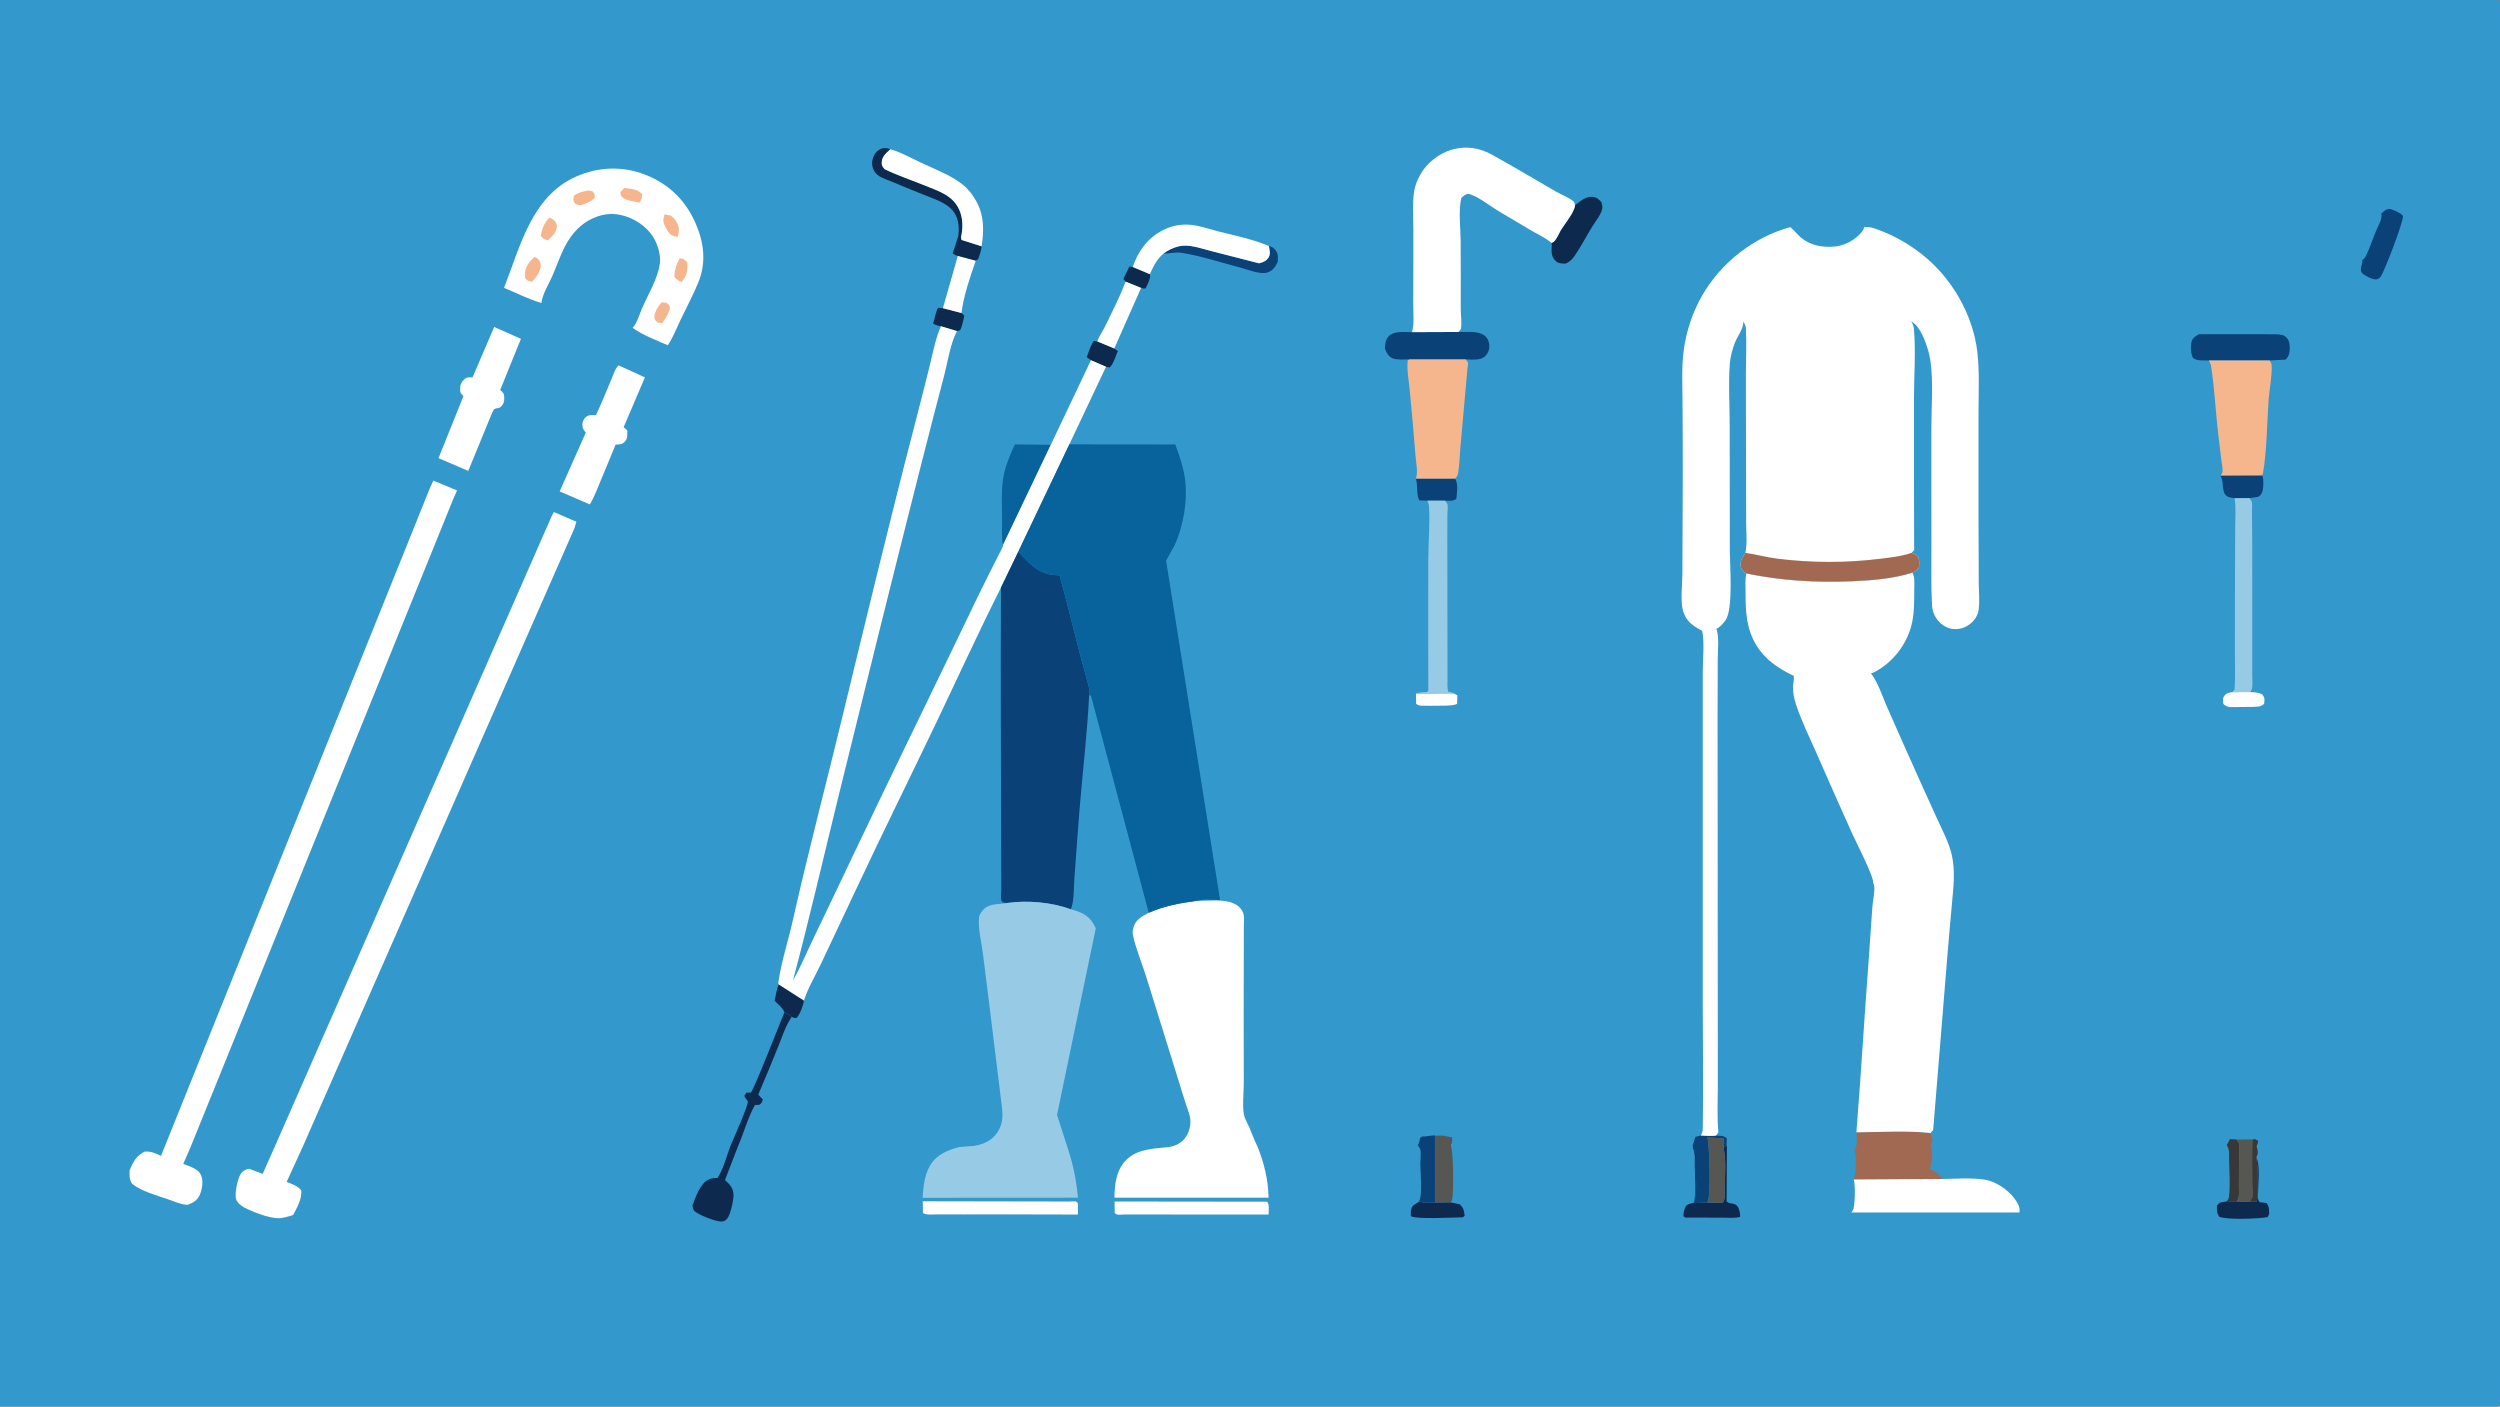 <?xml version="1.0" encoding="utf-8" ?>
<svg xmlns="http://www.w3.org/2000/svg" xmlns:xlink="http://www.w3.org/1999/xlink" width="1820" height="1024">
	<rect width="100%" height="100%" fill="#808080" stroke="none"/>
	<path fill="#39C" d="M0 0L1818.44 0C1819.17 1.079 1819.84 2.244 1820 3.556C1820.98 11.707 1820.04 21.316 1820.04 29.602C1820.06 49.34 1820.08 69.078 1820.09 88.816C1820.14 154.547 1820.16 220.278 1820.17 286.01C1820.21 458.176 1820.21 630.343 1820.16 802.51C1820.14 853.738 1820.12 904.966 1820.08 956.194C1820.07 971.356 1820.05 986.518 1820.04 1001.68C1820.03 1007.74 1820.77 1014.96 1820 1020.89C1819.85 1022.06 1819.16 1023.09 1818.44 1024L0 1024L0 0Z"/>
	<path fill="#0D2A4E" d="M819.488 205.054L817.802 203.111L822.193 194L824.611 194.362L837.107 199.608C837.87 202.874 835.348 206.826 834.019 209.946C832.643 210.2 832.014 210.084 830.709 209.594L819.488 205.054Z"/>
	<path fill="white" d="M1030.81 504.88L1058.2 504.775L1060.95 506.222L1060.78 512.444C1058.23 513.555 1055.57 513.547 1052.83 513.716L1041.83 513.802L1035.81 513.786C1033.55 513.647 1032.87 513.749 1030.95 512.444L1030.81 504.88Z"/>
	<path fill="#0D2A4E" d="M685.011 237.515C682.877 237.103 681.084 236.832 679.285 235.501C680.662 231.811 680.934 227.434 682.944 224.09L686.434 224.379L699.963 227.877L702.055 229.778C701.561 231.693 700.074 239.657 698.778 240.399C697.991 240.849 697.574 240.945 696.698 241.022L685.011 237.515Z"/>
	<path fill="#0D2A4E" d="M794.222 262.25L791.134 260C792.585 256.088 793.822 251.628 796.295 248.241L798.836 248.547L811.203 253.702L813.768 255.556C812.358 258.773 810.441 265.502 807.803 267.528L805.176 267.007L794.222 262.25Z"/>
	<path fill="#0D2A4E" d="M563.956 728.565C564.854 724.504 565.176 720.48 566.958 716.665L585.27 728.419C585.055 731.086 582.15 739.23 579.987 740.863L579.414 741.261C578.293 741.017 577.356 740.864 576.339 740.305C574.976 738.613 572.952 737.927 571.023 737.036C570.626 734.523 565.849 730.566 563.956 728.565Z"/>
	<path fill="white" d="M1638.22 503.83C1641.54 503.982 1644.21 504.012 1647.15 505.737C1649 508.442 1648.57 509.305 1648.27 512.444C1645.49 514.752 1643.81 514.362 1640.27 514.615L1623.92 514.774C1621.52 514.625 1620.46 514.063 1618.64 512.526C1618.36 510.389 1617.87 508.576 1619.26 506.667C1620.9 504.405 1622.63 504.296 1625.16 503.859L1638.22 503.83Z"/>
	<path fill="#383839" d="M1623.42 829.273L1628.28 829.559C1628.8 830.494 1629.85 831.9 1630.16 832.889C1630.76 834.822 1630.13 839.663 1630.11 841.877C1630.07 848.873 1630.02 855.87 1629.92 862.865C1629.88 865.625 1630.3 869.666 1629.59 872.249C1629.36 873.095 1628.8 873.945 1628.29 874.654C1626.21 875.193 1623.35 874.621 1621.2 874.462C1621.86 873.61 1622.5 872.649 1622.65 871.556C1623.77 863.067 1622.89 853.042 1622.8 844.42C1622.76 840.612 1623.28 836.982 1621.05 833.686L1623.42 829.273Z"/>
	<path fill="#0D2A4E" d="M1056.1 875.318L1062.71 876.707C1065.62 879.742 1065.63 880.732 1066.28 884.889L1065.07 886.213C1058.33 886.228 1031.21 887.872 1027.07 885.333C1027.08 883.773 1026.99 881.967 1027.35 880.444C1028.13 877.125 1030.2 876.894 1032.58 875.1L1033.06 874.705C1035.14 875.202 1037.2 875.942 1039.33 875.443L1044.77 875.433L1056.1 875.318Z"/>
	<path fill="#0D2A4E" d="M1638.14 874.644L1642.71 874.82C1644.39 871.043 1643.75 847.156 1642.53 842.513C1645.64 848.425 1643.9 861.107 1643.86 867.88C1643.85 870.586 1643.23 873.068 1644.99 875.194L1650.02 875.843C1652.25 878.863 1651.83 880.313 1651.91 884L1650.71 886.095C1643.75 887.255 1621.55 888.218 1615.57 885.778C1613.68 882.656 1613.95 881.358 1613.92 877.778C1616.46 874.285 1617.47 875.669 1621.2 874.462C1623.35 874.621 1626.21 875.193 1628.29 874.654C1631.31 874.728 1635.23 875.276 1638.14 874.644Z"/>
	<path fill="#0A4176" d="M1637.68 346.083L1640.26 346.089L1647.15 346.534C1648.06 349.468 1647.94 356.358 1646.53 359.115C1645.89 360.359 1644.93 361.268 1643.6 361.763L1637.58 362.658L1626.81 362.697L1623.38 362.117C1616.17 360.534 1619.83 351.597 1616.45 346.381L1637.68 346.083Z"/>
	<path fill="#0A4176" d="M1030.66 348.438L1059.4 348.404C1061.78 353.407 1060.66 357.676 1060.22 363.111C1058.02 365.056 1054.93 364.429 1052.03 364.51L1039.11 364.488L1033.53 364.296C1030.92 361.895 1032.29 353.073 1030.88 349.023L1030.66 348.438Z"/>
	<path fill="#0D2A4E" d="M1256.95 833.829L1257.2 834.551L1256.97 874.607C1259.29 876.687 1261.01 875.674 1263.41 876.889C1265.82 878.108 1266.7 882.318 1266.8 884.75L1266.8 885.888C1262.99 887.022 1257.91 886.453 1253.89 886.454C1244.87 886.455 1235.84 886.432 1226.81 886.405L1225.51 885.333C1225.62 882.15 1226.1 880.281 1227.7 877.521C1229.48 876.432 1230.99 876.06 1233.03 875.722C1235.32 868.34 1233.78 855.515 1233.75 847.532C1233.74 844.127 1234.3 839.989 1232.8 836.896L1232.56 836.449C1233.11 837.187 1234.2 838.302 1234.52 839.111C1235.03 840.383 1234.49 844.398 1234.48 845.943C1234.43 854.165 1235.38 864.134 1234.07 872.144L1233.13 875.895L1242.72 875.39L1254.07 875.74L1254.4 875.273C1256.27 872.264 1255.65 868.166 1255.65 864.722C1255.67 855.759 1256.82 844.121 1254.66 835.562L1256.95 833.829Z"/>
	<path fill="#0A4176" d="M1238.28 826.67C1241.8 826.759 1245.82 827.233 1249.28 826.73C1252.59 826.938 1254.59 826.451 1257.12 828.689L1256.95 833.829L1254.66 835.562C1255.08 832.798 1255.68 831.311 1254.55 828.716L1242.95 828.083C1244.63 833.613 1245.52 869.981 1243.35 874.317L1242.72 875.39L1233.13 875.895L1234.07 872.144C1235.38 864.134 1234.43 854.165 1234.48 845.943C1234.49 844.398 1235.03 840.383 1234.52 839.111C1234.2 838.302 1233.11 837.187 1232.56 836.449L1232.26 833.738C1233.23 831.7 1233.35 829.585 1234.37 827.562L1238.28 826.67Z"/>
	<path fill="white" d="M697.289 186.264L710.381 189.724C706.273 201.573 701.441 215.454 699.963 227.877L686.434 224.379L697.289 186.264Z"/>
	<path fill="#0A4176" d="M1044.12 826.508L1044.79 826.793L1044.77 875.433L1039.33 875.443C1037.2 875.942 1035.14 875.202 1033.06 874.705L1033.72 872.972C1035.5 865.975 1034.02 854.791 1034.01 847.46C1034 844.469 1034.65 839.703 1033.99 836.889C1033.8 836.085 1032.6 834.498 1032.15 833.728C1033.07 832.148 1033.43 830.855 1033.69 829.045L1033.77 828.444L1035.4 827.308L1037 827.346L1044.12 826.508Z"/>
	<path fill="#565653" d="M1242.95 828.083L1254.55 828.716C1255.68 831.311 1255.08 832.798 1254.66 835.562C1256.82 844.121 1255.67 855.759 1255.65 864.722C1255.65 868.166 1256.27 872.264 1254.4 875.273L1254.07 875.74L1242.72 875.39L1243.35 874.317C1245.52 869.981 1244.63 833.613 1242.95 828.083Z"/>
	<path fill="#0A4176" d="M846.997 184.681L849.416 182.942C853.063 180.721 857.718 178.993 862.012 178.838C868.366 178.609 875.75 181.229 881.897 182.804C893.487 185.772 905.059 188.811 916.665 191.718C919.603 190.783 921.62 190.252 923.443 187.556C925.118 185.077 924.246 181.864 923.75 179.124C925.886 179.512 927.343 180.463 928.669 182.222C930.61 184.796 930.374 187.642 930.194 190.667C928.529 194.182 926.773 196.894 922.935 198.275C917.667 200.17 908.36 196.222 903.034 194.837C889.087 191.212 874.378 186.277 860.198 184.039C855.473 183.294 851.544 184.686 846.997 184.681Z"/>
	<path fill="#565653" d="M1044.79 826.793C1047.27 826.805 1050.53 826.4 1052.85 827.219L1057.13 828C1057.4 830.423 1057.22 831.708 1056.1 833.881C1058.13 837.682 1058.38 868.125 1057.18 873.082C1056.99 873.861 1056.53 874.646 1056.1 875.318L1044.77 875.433L1044.79 826.793Z"/>
	<path fill="white" d="M819.488 205.054L830.709 209.594L811.203 253.702L798.836 248.547C800.051 244.946 802.799 241.103 804.522 237.581C809.742 226.914 815.183 216.123 819.488 205.054Z"/>
	<path fill="#565653" d="M1641.53 829.298L1643.98 830.667C1643.63 832.023 1643.33 833.313 1642.68 834.565C1643.7 837.742 1644.16 839.284 1642.53 842.513C1643.75 847.156 1644.39 871.043 1642.71 874.82L1638.14 874.644C1635.23 875.276 1631.31 874.728 1628.29 874.654C1628.8 873.945 1629.36 873.095 1629.59 872.249C1630.3 869.666 1629.88 865.625 1629.92 862.865C1630.02 855.87 1630.07 848.873 1630.11 841.877C1630.13 839.663 1630.76 834.822 1630.16 832.889C1629.85 831.9 1628.8 830.494 1628.28 829.559L1640.18 829.553L1641.53 829.298Z"/>
	<path fill="#383839" d="M1641.53 829.298L1643.98 830.667C1643.63 832.023 1643.33 833.313 1642.68 834.565C1643.7 837.742 1644.16 839.284 1642.53 842.513C1643.75 847.156 1644.39 871.043 1642.71 874.82L1638.14 874.644C1638.67 873.74 1639.63 872.518 1639.95 871.556C1640.6 869.569 1639.9 864.35 1639.88 861.957C1639.82 851.232 1639.28 840.236 1640.18 829.553L1641.53 829.298Z"/>
	<path fill="#0A4176" d="M1733.5 155.524C1735.63 153.841 1737.05 151.839 1739.9 152.17C1741.87 152.398 1747.9 155.245 1749.02 156.758L1749.33 157.334C1749.96 160.876 1735.78 197.814 1733.14 201.388C1732.28 202.558 1731.17 203.345 1729.73 203.42C1727.29 203.547 1721.38 200.689 1719.7 198.878C1718.38 197.446 1718.64 195.74 1718.98 193.928C1719.3 192.235 1720.15 191.249 1719.7 189.449C1720.64 188.625 1721.63 187.804 1722.21 186.667C1725.32 180.507 1727.45 173.49 1730.18 167.111C1731.66 163.677 1734.52 159.282 1733.5 155.524Z"/>
	<path fill="#0D2A4E" d="M697.693 171.661C699.969 151.067 687.525 147.665 671.484 141.385C663.655 138.32 655.944 135.007 648.16 131.836C644.011 130.145 638.929 128.756 636.511 124.695C634.983 122.13 634.492 118.922 635.24 116.034C636.094 112.732 637.624 110.259 640.722 108.659C643.685 107.129 645.335 107.751 648.234 108.634C645.189 111.387 641.994 113.936 641.892 118.361C641.838 120.72 642.559 121.299 643.915 123.111C653.378 127.728 663.517 131.078 673.27 135.045C684.111 139.454 694.839 142.514 699.114 154.674C701.103 160.333 700.957 166.796 699.629 172.61L699.987 174.667L714.599 179.328C714.301 182.655 713.232 185.539 712.106 188.657L710.381 189.724L697.289 186.264C695.709 185.901 694.876 185.475 693.544 184.548L697.693 171.661Z"/>
	<path fill="#0D2A4E" d="M1146.61 149.429C1149.94 146.747 1154.78 142.681 1159.39 143.294C1162.62 143.722 1163.63 144.91 1165.84 147.111C1166.05 148.266 1166.57 149.974 1166.54 151.111C1166.46 154.979 1161.19 161.681 1159.16 164.952C1154.76 172.052 1150.9 179.644 1146.16 186.508C1144.39 189.062 1142.59 190.698 1139.72 191.947C1136.67 191.805 1134.26 191.962 1132.02 189.462C1129.11 186.201 1129.51 183.017 1129.66 178.967C1129.69 178.164 1129.69 177.654 1129.49 176.894L1131.04 176.108C1133.06 174.521 1134.83 170.116 1136.15 167.848C1138.96 163.014 1146.19 154.705 1146.61 149.429Z"/>
	<path fill="white" d="M811.426 874.7L922.441 874.841C924.322 876.77 923.53 881.409 923.509 884.179C894.233 884.136 864.957 884.156 835.68 884.151C829.974 884.15 824.268 884.149 818.562 884.148C817.243 884.148 814.19 884.53 813.135 884.147C812.53 883.927 812.048 883.456 811.505 883.111L811.426 874.7Z"/>
	<path fill="white" d="M671.782 874.531C701.778 874.583 731.773 874.635 761.768 874.687C767.328 874.697 772.888 874.706 778.447 874.716C779.376 874.718 782.64 874.39 783.364 874.725C783.923 874.983 784.254 875.575 784.699 876L784.74 884.183C757.352 884.027 729.959 884.119 702.571 884.109C695.447 884.106 688.323 884.103 681.199 884.101C678.102 884.1 674.583 884.656 671.898 883.111L671.782 874.531Z"/>
	<path fill="#08629C" d="M738.842 323.526L764.981 323.824L730.216 396.685C728.878 391.482 729.55 384.837 729.536 379.426C729.507 368.344 728.558 356.204 730.859 345.351C732.5 337.608 735.605 330.694 738.842 323.526Z"/>
	<path fill="#0A4176" d="M1600.92 243.276L1657.07 243.329C1660.19 243.558 1662.7 243.625 1664.93 246.144C1666.77 248.235 1667.12 251.825 1666.89 254.521C1666.61 257.945 1666.24 259.113 1664.04 261.787L1652.29 262.414L1608.06 262.442C1604.15 262.315 1599.91 262.927 1596.63 260.751C1594.76 257.687 1594.65 252.162 1595.49 248.661C1596.14 245.966 1598.68 244.541 1600.92 243.276Z"/>
	<path fill="#0A4176" d="M1061.79 241.683C1067.66 241.796 1077.14 240.503 1081.57 245.025C1083.58 247.083 1084.39 250.013 1084.24 252.836C1084.1 255.336 1082.8 257.913 1080.91 259.563C1077.48 262.565 1071.37 261.724 1067.02 261.652L1026.14 261.645C1022.76 261.596 1016.77 262.214 1013.75 260.849C1010.75 259.495 1009.31 256.679 1008.22 253.778C1008.28 250.433 1008.61 247.025 1011.18 244.55C1015.15 240.722 1022.8 241.817 1027.95 241.806L1061.79 241.683Z"/>
	<path fill="white" d="M648.234 108.634C655.896 110.829 663.111 114.979 670.326 118.364C680.204 122.997 691.923 127.387 700.561 134.152C704.736 137.422 708.049 141.628 710.611 146.249C716.527 156.921 716.41 167.646 714.599 179.328L699.987 174.667L699.629 172.61C700.957 166.796 701.103 160.333 699.114 154.674C694.839 142.514 684.111 139.454 673.27 135.045C663.517 131.078 653.378 127.728 643.915 123.111C642.559 121.299 641.838 120.72 641.892 118.361C641.994 113.936 645.189 111.387 648.234 108.634Z"/>
	<path fill="#0D2A4E" d="M571.023 737.036C572.952 737.927 574.976 738.613 576.339 740.305C571.939 746.626 569.548 754.491 566.659 761.598C561.861 773.402 557.092 785.201 552.013 796.889L555.368 800.444C554.613 802.607 554.589 803.003 552.754 804.311L549.644 804.416C544.487 813.417 541.54 824.711 537.346 834.303L527.79 859.05C531.27 862.234 533.766 864.739 533.992 869.658C534.165 873.424 531.756 884.673 529.255 887.337C527.845 888.839 526.869 889.309 524.784 889.268C520.683 889.187 507.82 884.263 505.243 881.291C504.556 880.499 504.363 878.807 504.084 877.778C506.134 871.918 509.879 861.298 515.874 858.662C517.887 857.777 520.198 857.587 522.372 857.534C526.559 851.31 528.949 841.568 531.709 834.47C533.719 829.435 544.893 804.615 544.422 801.93C544.282 801.13 542.287 799.444 541.881 797.778L543.423 795.378L546.533 795.44C548.763 793.731 567.869 744.43 571.023 737.036Z"/>
	<path fill="white" d="M824.611 194.362L826.252 190.135C831.118 178.757 838.887 170.368 850.52 165.815C855.591 163.831 861.467 163.186 866.878 163.679C873.253 164.259 880.18 166.728 886.39 168.312C898.749 171.464 912.054 174.078 923.75 179.124C924.246 181.864 925.118 185.077 923.443 187.556C921.62 190.252 919.603 190.783 916.665 191.718C905.059 188.811 893.487 185.772 881.897 182.804C875.75 181.229 868.366 178.609 862.012 178.838C857.718 178.993 853.063 180.721 849.416 182.942L846.997 184.681C842.274 188.523 839.514 194.118 837.107 199.608L824.611 194.362Z"/>
	<path fill="#97CBE5" d="M1626.81 362.697L1637.58 362.658C1638.05 363.382 1639.08 364.558 1639.32 365.333C1639.81 366.892 1639.4 370.501 1639.42 372.243C1639.49 377.978 1639.56 383.712 1639.59 389.446C1639.73 416.329 1639.58 443.213 1639.63 470.096C1639.64 477.239 1639.67 484.382 1639.64 491.524C1639.63 494.475 1640.11 498.716 1639.39 501.544C1639.18 502.345 1638.68 503.15 1638.22 503.83L1625.16 503.859L1626.76 502.075C1627.42 492.751 1626.99 483.191 1627 473.828C1627.02 456.667 1627.01 439.506 1627.07 422.345C1627.11 409.708 1627.18 397.072 1627.22 384.436C1627.25 377.357 1627.87 369.696 1626.81 362.697Z"/>
	<path fill="#A16951" d="M1351.47 824.326C1369.03 824.214 1388.04 822.929 1405.43 824.823C1406.62 827.668 1407.41 829.161 1406.17 832.303L1405.44 833.877C1407.21 837.306 1406.7 844.647 1405.71 848.364C1405.46 849.284 1405.12 849.773 1404.59 850.55C1407.65 852.308 1412.59 854.916 1413.76 858.299L1349.56 858.675C1351.18 854.392 1351.66 841.59 1349.99 837.399C1352.49 834.317 1351.58 828.106 1351.47 824.326Z"/>
	<path fill="#97CBE5" d="M1039.11 364.488L1052.03 364.51C1052.46 365.158 1053.55 366.426 1053.73 367.111C1054.22 368.991 1053.71 372.592 1053.7 374.615C1053.68 380.771 1053.66 386.928 1053.65 393.084C1053.62 420.629 1053.76 448.176 1053.76 475.722C1053.76 481.857 1053.76 487.993 1053.78 494.129C1053.79 497.239 1053.4 500.729 1054.41 503.688C1055.75 503.914 1057.1 503.929 1058.2 504.775L1030.81 504.88C1033.39 503.959 1036.14 503.947 1038.86 503.765L1039.81 502.667C1039.7 470.99 1039.74 439.309 1039.79 407.632C1039.82 394.795 1041.17 381.15 1040.28 368.444C1040.18 367.058 1039.68 365.742 1039.11 364.488Z"/>
	<path fill="white" d="M433.862 302.193C437.932 293.707 441.388 284.788 445.105 276.134C446.421 273.07 447.85 268.096 450.36 265.998L469.507 274.727L454.009 310.986L456.666 313.333C456.593 316.318 457.071 319.245 454.811 321.603C452.786 323.716 450.781 323.559 448.149 323.666C444.597 332.459 440.92 341.198 437.284 349.956C434.944 355.59 432.622 362.042 429.373 367.202L407.441 357.747L426.459 314.91C424.9 312.957 423.985 311.979 423.975 309.333C423.969 307.608 424.804 305.135 426.118 303.956C428.668 301.671 430.685 302.193 433.862 302.193Z"/>
	<path fill="white" d="M359.766 238.053L379.249 246.653L364.148 283.858C366.489 286.182 367.105 286.404 367.101 289.847C367.098 292.022 366.732 293.877 365.197 295.556C363.04 297.915 361.762 296.676 359.912 297.827C359.17 298.289 357.899 301.461 357.504 302.376L340.888 342.813L319.233 333.531L337.398 288.363C336.026 286.842 335.056 286.338 334.975 284.22C334.853 281.032 335.287 278.955 337.612 276.556C339.799 274.299 341.089 274.777 344.027 274.707L359.766 238.053Z"/>
	<path fill="white" d="M1413.76 858.299C1423.71 858.181 1434.71 857.298 1444.54 858.707C1452.63 859.868 1461.84 866.078 1466.6 872.618C1468.79 875.62 1470.77 878.859 1470.17 882.686L1347.76 882.687L1348.91 881.041C1350.56 878.043 1350.73 861.916 1349.56 858.675L1413.76 858.299Z"/>
	<path fill="#F5B68E" d="M1608.06 262.442L1652.29 262.414C1652.99 263.409 1653.67 264.53 1653.74 265.778C1654.18 273.64 1652.19 282.778 1651.59 290.719C1650.26 308.462 1650.42 327.375 1647.4 344.835L1647.28 345.52C1644.91 346.018 1642.67 346.067 1640.26 346.089L1637.68 346.083L1616.83 346.088C1617.28 345.406 1617.77 344.573 1617.92 343.764C1618.37 341.281 1617.49 337.759 1617.18 335.205C1616.36 328.483 1615.52 321.766 1614.75 315.038C1612.91 299.03 1612.17 282.73 1609.71 266.815C1609.47 265.203 1608.86 263.849 1608.06 262.442Z"/>
	<path fill="#F5B68E" d="M1026.14 261.645L1067.02 261.652C1067.44 262.221 1068.51 263.352 1068.69 263.963C1068.93 264.73 1068.4 267.228 1068.32 268.107C1067.95 272.353 1067.57 276.599 1067.18 280.845C1065.85 295.589 1064.59 310.343 1063.22 325.083C1062.63 331.462 1062.59 338.516 1061.46 344.748C1061.2 346.171 1060.35 347.36 1059.4 348.404L1030.66 348.438C1032.56 344.596 1030.85 336.533 1030.52 332.179C1029.32 316.183 1027.76 300.222 1026.31 284.246C1025.69 277.279 1023.98 269.164 1024.85 262.274L1026.14 261.645Z"/>
	<path fill="white" d="M1027.95 241.806C1029.75 235.755 1028.78 227.345 1028.82 220.921C1028.93 203.228 1028.92 185.537 1028.93 167.844C1028.93 158.583 1028.08 148.348 1029.5 139.239C1030.16 134.982 1031.84 131.093 1033.87 127.324C1038.43 118.814 1047.75 111.55 1056.98 108.943C1067.29 106.03 1076.95 107.502 1086.23 112.654C1101.86 121.334 1117.21 130.488 1132.69 139.442C1135.93 141.316 1143.64 144.486 1145.94 147.094C1146.2 147.386 1146.48 148.968 1146.61 149.429C1146.19 154.705 1138.96 163.014 1136.15 167.848C1134.83 170.116 1133.06 174.521 1131.04 176.108L1129.49 176.894C1125.65 173.39 1120.49 171.165 1116.02 168.553C1107.49 163.571 1099.01 158.498 1090.53 153.436C1084.74 149.98 1074.99 142.116 1068.63 141.084C1065.98 141.922 1065.58 142.356 1063.71 144.444C1061.75 154.079 1063.24 165.58 1063.34 175.454C1063.52 192.144 1063.42 208.843 1063.43 225.535C1063.43 229.033 1064.42 236.41 1063.43 239.556C1063.26 240.099 1062.18 241.179 1061.79 241.683L1027.95 241.806Z"/>
	<path fill="white" d="M366.946 209.576C378.663 179.601 387.046 142.841 419.439 128.535C435.879 121.274 453.632 120.732 470.317 127.403C487.204 134.155 499.422 146.225 506.589 163.007C512.513 176.878 514.251 191.108 508.462 205.367C504.664 214.72 499.829 223.741 495.457 232.843C492.592 238.81 489.91 245.893 486.162 251.32C477.847 247.701 467.883 244.033 460.595 238.676C463.609 235.463 465.544 228.829 467.293 224.762C471.73 214.448 478.71 203.247 480.348 192.162C481.413 184.957 478.168 175.588 473.728 169.95C467.636 162.215 457.917 156.975 448.204 155.904C439.422 154.936 430.009 158.598 423.245 164.113C419.488 167.177 416.086 171.274 413.542 175.398C408.751 183.162 405.767 192.535 402.115 200.893C399.47 206.947 394.869 214.07 394.163 220.549C385.133 218.111 375.709 213.044 366.946 209.576Z"/>
	<path fill="#F5B68E" d="M481.778 219.982L485.215 220.485C487.071 221.996 487.208 222.135 487.805 224.444C486.538 228.628 484.605 231.701 482.103 235.263L478.994 234.842C477.55 233.62 476.477 233.202 476.401 231.164C476.246 227.015 479.301 223.005 481.778 219.982Z"/>
	<path fill="#F5B68E" d="M454.385 136.816C459.175 137.411 464.053 137.523 467.472 141.333C467.462 144.433 467.085 145.019 465.454 147.503C462.463 146.892 455.712 145.923 453.465 143.969C451.824 142.543 451.866 142.013 451.651 140L454.385 136.816Z"/>
	<path fill="#F5B68E" d="M494.881 187.962C498.026 188.585 498.21 188.722 500.357 191.111C500.58 197.568 500.25 200.31 496.105 205.403C493.884 204.356 492.507 203.374 490.887 201.524C491.239 196.184 492.234 192.662 494.881 187.962Z"/>
	<path fill="#F5B68E" d="M483.809 155.973L488.233 156.889C490.476 158.407 491.788 160.324 493.041 162.691C494.877 166.162 494.377 168.884 493.312 172.46L490.658 171.845C487.509 170.877 486.36 168.965 484.885 166.204C482.587 161.9 482.424 160.537 483.809 155.973Z"/>
	<path fill="#F5B68E" d="M427.861 138.739C429.519 138.591 430.345 138.892 431.833 139.607C432.911 141.779 433.422 142.03 432.756 144.444C429.94 146.973 426.549 148.052 423.059 149.366C421.055 149.369 420.114 149.013 418.398 148C417.12 145.337 417.127 145.305 417.913 142.455C420.694 140.064 424.387 139.562 427.861 138.739Z"/>
	<path fill="#F5B68E" d="M399.974 158.536C400.906 158.852 401.843 159.195 402.65 159.774C404.28 160.941 405.414 162.816 405.379 164.809C405.303 169.041 401.678 172.285 398.855 174.979C396.184 174.046 395.262 174.023 393.677 171.556C394.601 166.406 396.155 162.197 399.974 158.536Z"/>
	<path fill="#F5B68E" d="M389.015 187.019C389.824 187.326 390.818 187.687 391.46 188.281C392.992 189.698 393.71 191.415 393.674 193.455C393.604 197.353 390.102 202.331 387.454 205.05C384.658 204.642 384.352 204.598 382.315 202.667L382.172 199.889C382.183 194.148 385.143 190.902 389.015 187.019Z"/>
	<path fill="white" d="M315.461 349.879L332.728 357.043L329.801 363.691L138.88 834.723L133.414 847.324C137.718 849.012 144.124 850.774 146.25 855.266C148.232 859.454 147.237 865.814 145.4 869.937C143.636 873.898 140.329 875.832 136.411 877.146C131.823 876.87 127.054 874.772 122.741 873.244C114.32 870.262 103.252 867.473 96.307 861.893C93.914 858.737 94.296 855.577 94.387 851.786C97.231 845.55 98.945 841.644 105.308 838.377C109.947 837.994 113.126 839.576 117.199 841.49L312.801 355.75L315.461 349.879Z"/>
	<path fill="white" d="M403.212 372.774L419.616 379.829L418.22 384.491L220.632 834.302L208.708 860.414C212.875 862.188 216.477 863.042 219.329 866.667C219.825 872.904 216.255 879.207 213.36 884.551C209.908 885.578 206.045 886.914 202.409 886.871C195.801 886.793 183.688 882.232 177.867 879.076C175.474 877.778 172.702 875.66 171.881 872.943C170.661 868.903 173.005 857.86 175.354 854.465C176.999 852.088 178.62 851.555 181.289 850.83L191.228 854.584L199.732 835.479L401.69 375.631L403.212 372.774Z"/>
	<path fill="white" d="M685.011 237.515L696.698 241.022C691.832 250.031 690.073 262.957 687.466 272.889C681.384 296.056 675.416 319.232 669.521 342.446C649.447 421.495 629.867 500.66 610.387 579.857C599.407 624.495 589.132 669.275 577.305 713.7C582.725 704.441 586.774 694.359 591.433 684.701C601.089 664.684 610.637 644.609 620.175 624.535C645.193 571.88 670.843 519.493 696.154 466.973C704.075 450.539 711.851 434.043 720.065 417.753C722.563 412.798 725.066 407.845 727.55 402.883C728.43 401.124 730.12 398.661 730.216 396.685L764.981 323.824L794.222 262.25L805.176 267.007L778.489 323.483L741.408 401.411L728.69 427.79C711.979 461.029 696.486 495 680.42 528.566C661.652 567.779 642.339 606.723 623.886 646.089C615.095 664.842 606.233 683.56 597.37 702.279C593.359 710.75 588.054 719.524 585.27 728.419L566.958 716.665L566.59 715.789C568.573 700.766 573.87 684.793 577.217 669.894C588.284 620.632 601.188 571.74 613.062 522.667C630.302 451.417 647.498 380.085 665.931 309.136C669.595 295.034 673.207 280.898 676.704 266.754C679.079 257.148 680.95 246.573 685.011 237.515Z"/>
	<path fill="#0A4176" d="M741.408 401.411C748.57 409.694 755.798 417.721 767.42 418.62L771.372 418.844C776.657 437.866 781.203 457.081 786.213 476.175C788.073 483.261 790.171 490.274 791.959 497.383C792.644 500.107 793.844 503.175 792.9 505.921C791.527 534.139 788.082 562.402 785.79 590.57C784.46 606.916 783.384 623.292 782.143 639.647C781.646 646.187 782.102 656.067 779.556 661.943C765.445 656.795 748.006 655.258 733.188 657.378L730.044 656.961C729.69 656.492 729.217 656.094 728.982 655.556C728.43 654.292 728.958 648.973 728.953 647.262C728.919 637.26 728.887 627.257 728.86 617.254C728.687 554.102 728.396 490.942 728.69 427.79L741.408 401.411Z"/>
	<path fill="white" d="M870.836 655.878C878.733 655.871 890.386 654.411 897.63 657.512L898.19 657.748C901.202 659.052 903.655 661.248 904.947 664.325C906.048 666.946 905.515 671.094 905.513 673.898C905.51 681.219 905.488 688.539 905.463 695.86C905.356 726.644 905.355 757.415 905.475 788.199C905.502 795.24 904.34 804.273 905.516 811.123C906.039 814.173 908.307 818.021 909.568 820.883C911.536 825.346 913.182 830.387 915.468 834.665C920.436 847.335 923.121 858.29 923.53 871.916L811.318 871.895C811.476 862.79 812.343 853.407 818.383 846.107C825.96 836.95 837.638 836.361 848.589 835.276C851.705 835.215 855.281 834.253 857.967 832.67C863.655 829.317 866.556 823.195 866.635 816.684C866.686 812.497 864.838 808.245 863.517 804.332C861.743 799.076 860.184 793.733 858.531 788.437C850.522 762.771 842.514 737.104 834.558 711.421C831.487 701.51 826.888 690.834 824.799 680.795C824.393 678.842 824.668 676.898 825.219 675.003C826.888 669.264 831.414 667.165 836.277 664.495C847.551 659.585 858.726 657.466 870.836 655.878Z"/>
	<path fill="#97CBE5" d="M733.188 657.378C748.006 655.258 765.445 656.795 779.556 661.943C786.323 663.802 792.372 666.064 795.972 672.466L797.731 675.802L769.517 811.672L776.892 834.59C781.111 847.069 783.568 858.832 784.738 871.918L671.64 871.987C672.32 863.699 672.847 855.68 677.203 848.33C681.845 840.496 690.054 837.196 698.43 835.024L709.255 834.207C718.647 832.753 726.142 827.645 728.911 818.311C730.45 813.124 729.568 807.527 728.958 802.256C728.081 794.682 727.04 787.127 726.145 779.556C722.801 751.261 719.098 723.011 715.638 694.731C714.657 686.706 711.898 675.977 712.709 668C712.887 666.241 713.885 664.804 714.903 663.412C719.311 657.383 726.169 658.584 732.579 657.487L733.188 657.378Z"/>
	<path fill="#08629C" d="M778.489 323.483L855.631 323.565C858.439 331.446 861.342 339.484 862.555 347.8C864.853 363.562 861.672 382.987 854.914 397.342L848.913 408.102L888.214 655.227C882.85 655.173 875.949 654.27 870.836 655.878C858.726 657.466 847.551 659.585 836.277 664.495L794.292 506.667L792.9 505.921C793.844 503.175 792.644 500.107 791.959 497.383C790.171 490.274 788.073 483.261 786.213 476.175C781.203 457.081 776.657 437.866 771.372 418.844L767.42 418.62C755.798 417.721 748.57 409.694 741.408 401.411L778.489 323.483Z"/>
	<path fill="white" d="M1392.21 416.904C1394.15 420.397 1393.59 424.751 1393.57 428.64C1393.52 437.832 1393.78 447.103 1391.31 456.041C1387.44 469.995 1377.92 481.963 1365.31 488.931C1364.24 489.524 1363.25 489.913 1362.09 490.268C1367.14 496.765 1370.22 506.469 1373.52 514.07C1378.42 525.384 1383.54 536.597 1388.49 547.89C1395.47 563.808 1402.8 579.562 1409.93 595.414C1413.76 603.941 1418.76 613.096 1420.84 622.188C1423.62 634.309 1422.08 645.776 1421.01 657.962C1419.82 671.378 1418.55 684.786 1417.49 698.214C1414.24 739.708 1410.65 781.175 1407.34 822.667L1405.43 824.823C1388.04 822.929 1369.03 824.214 1351.47 824.326C1354.77 782.869 1357.18 741.337 1360.33 699.866C1361.33 686.692 1362.08 673.5 1363.08 660.33C1363.44 655.653 1364.84 649.933 1364.46 645.333C1364.38 644.348 1364.08 643.552 1363.64 642.686C1364.28 638.333 1351.29 613.239 1348.6 607.311C1339.55 587.345 1330.73 567.253 1321.92 547.178C1316.92 535.776 1311.2 524.374 1307.39 512.512C1305.99 508.135 1305.17 504.122 1305.32 499.482C1305.39 497.358 1306.23 494.697 1305.92 492.665L1305.8 491.996C1294.77 486.685 1285.27 480.494 1278.7 469.827C1271.12 457.531 1270.8 444.831 1270.76 430.926C1270.75 426.568 1270.33 421.716 1271.37 417.473C1296.99 422.765 1321.84 424.219 1347.94 423.164C1362.49 422.575 1378.24 421.311 1392.21 416.904Z"/>
	<path fill="white" d="M1356.99 165.379C1361.31 164.837 1364.86 166.314 1368.83 167.819C1379.59 171.905 1389.62 177.705 1398.7 184.774C1420.5 201.738 1436.2 228.476 1439.47 256.025C1441.2 270.634 1440.34 285.66 1440.36 300.371C1440.4 326.144 1440.38 351.915 1440.36 377.688C1440.35 392.94 1440.47 408.193 1440.51 423.444C1440.53 429.944 1441.29 437.408 1440.47 443.818C1440.13 446.493 1438.9 449.189 1437.21 451.297C1434.34 454.896 1429.86 457.463 1425.27 457.911C1420.53 458.375 1416.65 457.005 1413.03 453.94C1409.22 450.717 1406.81 445.885 1406.53 440.889C1405.7 426.077 1406.14 410.96 1406.08 396.113C1405.98 368.069 1406.02 340.025 1406.03 311.98C1406.03 296.079 1407.61 278.223 1405.33 262.544C1404.21 254.869 1399.86 241.382 1394.16 235.992L1391.27 233.698C1392.21 235.35 1393.12 237.193 1393.3 239.111C1394.8 255.602 1393.37 273.545 1393.37 290.19C1393.38 326.942 1393.31 363.694 1393.5 400.444L1391.57 402.49C1393.98 403.495 1395.74 403.802 1396.75 406.532C1397.42 408.326 1397.13 410.979 1397.07 412.889C1395.7 415.241 1394.54 415.636 1392.21 416.904C1378.24 421.311 1362.49 422.575 1347.94 423.164C1321.84 424.219 1296.99 422.765 1271.37 417.473C1269.66 416.47 1267.76 414.817 1267.35 412.869C1266.45 408.666 1268.36 405.795 1270.64 402.46C1272.12 395.792 1271.21 387.415 1271.2 380.551C1271.18 365.987 1271.15 351.423 1271.11 336.858C1271.06 315.406 1270.99 293.953 1271 272.501C1271.01 261.558 1271.6 250.348 1271.05 239.443C1270.96 237.603 1270.44 236.144 1269.4 234.631L1268.97 234.042C1269.78 238.639 1264.63 245.077 1262.95 249.616C1261.18 254.362 1259.69 259.671 1259.3 264.74C1258.19 279.149 1259.19 294.426 1259.21 308.9C1259.25 339.402 1259.3 369.904 1259.31 400.407C1259.31 411.214 1261.91 443.307 1256.25 451.431C1254.52 453.906 1252.31 456.489 1249.55 457.787C1251.71 463.914 1250.53 473.345 1250.51 479.909C1250.46 494.142 1250.4 508.375 1250.4 522.608C1250.42 590.281 1250.49 657.954 1250.53 725.628C1250.54 746.911 1250.54 768.195 1250.57 789.479C1250.58 800.992 1249.95 812.993 1250.96 824.444L1249.28 826.73C1245.82 827.233 1241.8 826.759 1238.28 826.67L1238.47 826.225C1239.08 824.871 1239.58 823.645 1239.61 822.14C1240.15 792.415 1239.62 762.606 1239.61 732.874C1239.58 675.439 1239.61 618.005 1239.61 560.571C1239.61 536.677 1239.62 512.783 1239.61 488.889C1239.6 479.883 1241.01 467.891 1239.18 459.275C1233.81 456.266 1228.97 453.585 1226.38 447.668L1226.14 447.111L1225.32 445.026C1223.14 437.656 1224.77 425.698 1224.78 417.903C1224.83 394.798 1224.97 371.692 1225.05 348.587C1225.12 329.709 1224.96 310.834 1224.87 291.956C1224.81 279.894 1224.14 267.449 1225.69 255.469C1227.54 241.206 1232.1 227.516 1239.25 215.03C1252.86 191.243 1276.79 172.544 1303.28 165.345L1303.81 165.764C1306.57 167.993 1308.56 170.891 1311.26 173.103C1318.34 178.893 1327.19 180.331 1336.04 179.442C1343.18 178.726 1350.9 174.474 1355.38 168.86C1356.32 167.691 1356.89 166.893 1356.99 165.379Z"/>
	<path fill="#A16951" d="M1270.64 402.46C1278.5 403.589 1286.19 405.751 1294.07 406.728C1318.64 409.776 1344.05 409.856 1368.62 406.796C1376.19 405.852 1384.34 405.028 1391.57 402.49C1393.98 403.495 1395.74 403.802 1396.75 406.532C1397.42 408.326 1397.13 410.979 1397.07 412.889C1395.7 415.241 1394.54 415.636 1392.21 416.904C1378.24 421.311 1362.49 422.575 1347.94 423.164C1321.84 424.219 1296.99 422.765 1271.37 417.473C1269.66 416.47 1267.76 414.817 1267.35 412.869C1266.45 408.666 1268.36 405.795 1270.64 402.46Z"/>
</svg>
